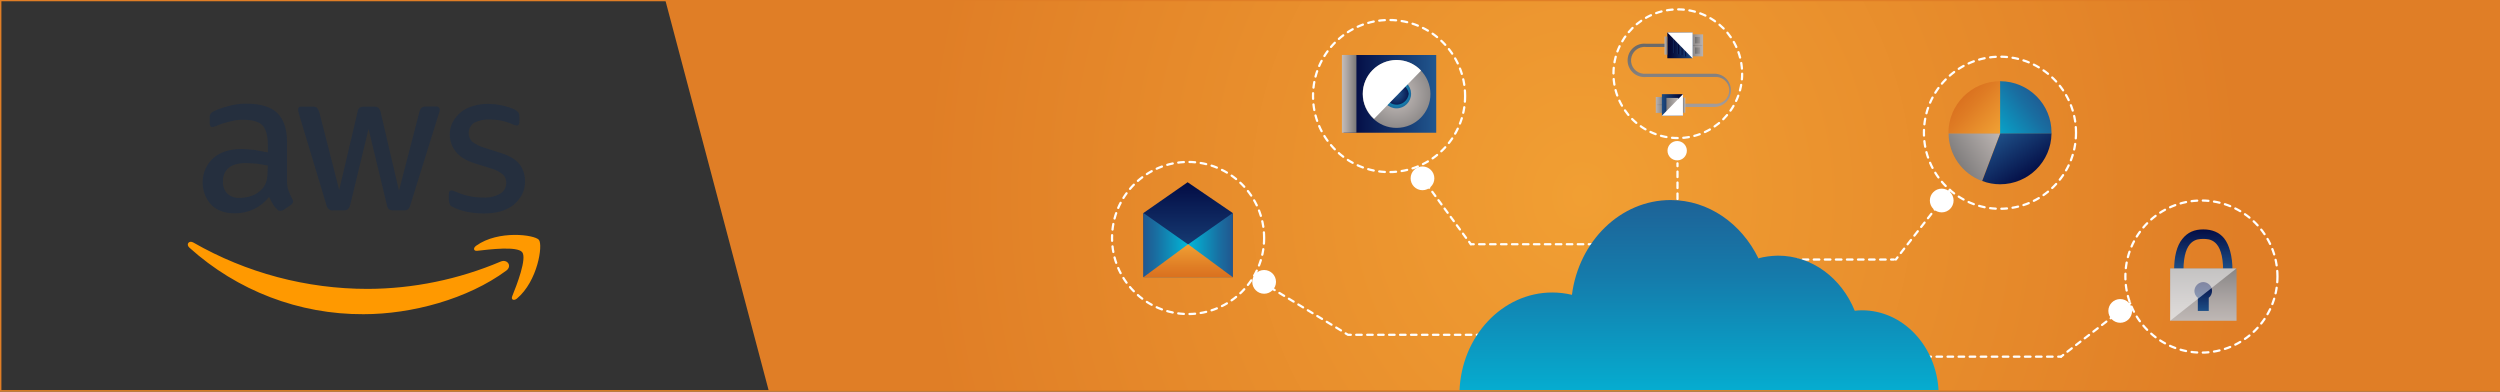<?xml version="1.0" encoding="utf-8"?>
<!-- Generator: Adobe Illustrator 26.2.1, SVG Export Plug-In . SVG Version: 6.00 Build 0)  -->
<svg version="1.1" id="Layer_1" xmlns="http://www.w3.org/2000/svg" xmlns:xlink="http://www.w3.org/1999/xlink" x="0px" y="0px"
	 viewBox="0 0 1600.9 250.8" style="enable-background:new 0 0 1600.9 250.8;" xml:space="preserve">
<rect x="0" y="0" width="1600.9" height="250.8" fill="#333333" stroke="none"/>
<style type="text/css">
	.st0{fill:url(#SVGID_1_);}
	.st1{fill:#252F3E;}
	.st2{fill:#FF9900;}
	.st3{fill:none;stroke:#FFFFFF;stroke-width:1.44;stroke-linecap:round;stroke-linejoin:round;}
	.st4{fill:none;stroke:#FFFFFF;stroke-width:1.44;stroke-linecap:round;stroke-linejoin:round;stroke-dasharray:3.51,3.51;}
	.st5{fill:none;stroke:#FFFFFF;stroke-width:1.44;stroke-linecap:round;stroke-linejoin:round;stroke-dasharray:3.55,3.55;}
	.st6{fill:none;stroke:#FFFFFF;stroke-width:1.44;stroke-linecap:round;stroke-linejoin:round;stroke-dasharray:3.32,3.32;}
	.st7{fill:none;stroke:#FFFFFF;stroke-width:1.44;stroke-linecap:round;stroke-linejoin:round;stroke-dasharray:3.53,3.53;}
	.st8{fill:none;stroke:#FFFFFF;stroke-width:1.44;stroke-linecap:round;stroke-linejoin:round;stroke-dasharray:3.5,3.5;}
	.st9{fill:none;stroke:#FFFFFF;stroke-width:1.44;stroke-linecap:round;stroke-linejoin:round;stroke-dasharray:3.54,3.54;}
	.st10{fill:#FFFFFF;}
	.st11{fill:none;stroke:#FFFFFF;stroke-width:1.44;stroke-linecap:round;stroke-linejoin:round;stroke-dasharray:3.6;}
	.st12{fill:url(#SVGID_00000111151096234462358690000000759238427866805426_);}
	.st13{fill:url(#SVGID_00000026162921793599938800000011005749697725977734_);}
	.st14{fill:url(#SVGID_00000046317858507013107850000012566715283545520312_);}
	.st15{fill:url(#SVGID_00000042710229795289799730000011096888916189077656_);}
	.st16{fill:url(#SVGID_00000003089416743119143170000010346667565862091955_);}
	.st17{fill:url(#SVGID_00000119082829655371285190000017029147811094249114_);}
	.st18{fill:url(#SVGID_00000089540272140354462070000015038027506685008306_);}
	.st19{fill:url(#SVGID_00000012431915484222484250000002048750749375357628_);}
	.st20{fill:url(#SVGID_00000018226707936983034220000009783285447072431777_);}
	.st21{fill:url(#SVGID_00000115492821541528271220000016141222487028023178_);}
	.st22{fill:url(#SVGID_00000017503545993157370940000014490602050246988459_);}
	.st23{fill:url(#SVGID_00000124868923793387599010000010280537301493655996_);}
	.st24{fill:url(#SVGID_00000136388904396856793650000006279098204504171925_);}
	.st25{fill:url(#SVGID_00000171713448486325758880000004486494364342166409_);}
	.st26{fill:url(#SVGID_00000155133851796804846400000014825503054261400237_);}
	.st27{fill:url(#SVGID_00000111155512296281956370000000739845446645134745_);}
	.st28{fill:url(#SVGID_00000139291344294942737850000000364375821082583947_);}
	.st29{fill:url(#SVGID_00000099636134031305726580000002410805347196221336_);}
	.st30{fill:url(#SVGID_00000102519715187625648290000013587850552587064713_);}
	.st31{fill:url(#SVGID_00000114754157296187731960000012578005843384220044_);}
	.st32{fill:url(#SVGID_00000017497901659283140240000016031154700365117831_);}
	.st33{fill:url(#SVGID_00000121265206507782617290000005766280429160944570_);}
	.st34{fill:url(#SVGID_00000070819279679911696030000008969105558026734267_);}
	.st35{fill:url(#SVGID_00000007406579071148453310000013989897835357611153_);}
	.st36{fill:url(#SVGID_00000087391527967025925070000008984112611290242226_);}
	.st37{fill:url(#SVGID_00000117657245539315545870000008591962543311325323_);}
	.st38{fill:url(#SVGID_00000042736688239379913260000009090696366466180009_);}
	.st39{fill:url(#SVGID_00000026871060394080554400000015998856505496203688_);}
	.st40{fill:url(#SVGID_00000104699302004612177660000015874197571528303000_);}
	.st41{fill:url(#SVGID_00000099662538755420860540000000771301620478342834_);}
	.st42{fill:url(#SVGID_00000165231285338264066040000008804497925358557834_);}
	.st43{fill:url(#SVGID_00000039854048203346816080000006847838278307040141_);}
	.st44{opacity:0.5;fill:#FFFFFF;enable-background:new    ;}
	.st45{fill:url(#SVGID_00000181069537557242706370000016951977026390306969_);}
	.st46{fill:none;stroke:#E07E26;stroke-miterlimit:10;}
</style>
<radialGradient id="SVGID_1_" cx="1449.114" cy="842.226" r="470.552" gradientTransform="matrix(0.9 0 0 -1 -290.99 967.562)" gradientUnits="userSpaceOnUse">
	<stop  offset="0" style="stop-color:#F19F33"/>
	<stop  offset="1" style="stop-color:#E07E26"/>
</radialGradient>
<path class="st0" d="M1600.4,250.3H492.3l-66.2-250h1174.3V250.3z"/>
<path class="st1" d="M289.7,132.4c2.7,1.4,5.7,2.5,8.7,3.1c3.8,0.8,7.7,1.2,11.5,1.2c3.6,0,7.2-0.4,10.6-1.3c3-0.9,5.9-2.3,8.4-4.2
	c2.2-1.9,4.1-4.2,5.4-6.7c1.4-2.7,2-5.7,1.9-8.7c0-3.8-1.2-7.5-3.4-10.5c-2.4-3-6.1-5.4-11.7-7.2l-10.6-3.4c-3-0.8-5.8-2.2-8.2-4
	c-3-3.2-2.9-8.2,0.2-11.2c0.3-0.3,0.7-0.6,1.1-0.9c3.1-1.5,6.6-2.3,10-2.1c5,0,9.9,1,14.4,3c0.9,0.5,1.9,0.8,2.8,0.9
	c1.2,0,1.8-0.7,1.8-2.4v-3.6c0-0.9-0.2-1.7-0.7-2.4c-0.6-0.7-1.4-1.4-2.2-1.8l-3.1-1.3l-4.2-1.2l-4.9-0.9l-4.9-0.3
	c-3.2,0-6.4,0.4-9.4,1.3c-2.9,0.8-5.6,2.1-7.9,3.9c-2.1,1.7-3.9,3.8-5.2,6.1c-1.4,2.5-2.1,5.4-2.1,8.2c0,4,1.3,7.8,3.7,10.9
	c2.5,3.3,6.4,5.8,12,7.6l10.9,3.4c2.7,0.7,5.3,2.1,7.5,3.9c1.4,1.4,2.1,3.3,2.1,5.2c0,2.9-1.4,5.6-3.9,7c-3.3,1.9-7.1,2.7-10.9,2.5
	c-3,0-6-0.3-9-0.9c-2.8-0.6-5.6-1.5-8.2-2.7l-1.9-0.7l-1.3-0.3c-1,0-1.6,0.9-1.6,2.4v3.7c0,0.7,0.1,1.4,0.4,2.1
	C287.9,131.2,288.7,132,289.7,132.4L289.7,132.4z M162.9,96c-2.6-0.3-5.3-0.5-7.9-0.6c-7.8,0-13.9,1.9-18.4,5.8
	c-8.6,7.9-9.2,21.3-1.3,30c3.7,3.6,8.7,5.4,15,5.4c8.6,0.1,16.7-3.7,22-10.5c0.7,1.5,1.5,3,2.4,4.5c0.7,1.3,1.6,2.4,2.7,3.4
	c0.5,0.7,1.3,1.1,2.1,1c0.7,0,1.5-0.2,2.1-0.6l4.6-3.1c0.8-0.5,1.3-1.3,1.5-2.2c0-0.7-0.2-1.3-0.6-1.8c-0.9-1.7-1.7-3.5-2.4-5.4
	c-0.7-2.1-1-4.4-0.9-6.6V90.9c0-8.2-2.1-14.4-6.1-18.4c-4-4-10.8-6.1-19.6-6.1c-3.9-0.1-7.9,0.4-11.7,1.5c-3.3,0.8-6.4,1.9-9.4,3.3
	c-0.8,0.4-1.6,0.9-2.1,1.6c-0.5,0.7-0.7,1.7-0.6,2.5V79c0,1.5,0.6,2.4,1.6,2.4l1.2-0.3c0.9-0.2,1.7-0.5,2.5-0.9
	c2.6-1.1,5.3-1.9,8.1-2.5c2.6-0.7,5.4-1.1,8.1-1c5.7,0,9.9,1.2,12.1,3.4c2.2,2.2,3.6,6.4,3.6,12.1v5.4L162.9,96z M171.4,109.2
	c0,2.2-0.2,4.4-0.7,6.6c-0.5,1.8-1.4,3.4-2.5,4.8c-1.9,2.2-4.3,3.9-7,4.8c-2.5,0.9-5.1,1.3-7.8,1.3c-2.9,0.2-5.7-0.8-7.8-2.7
	c-2-2.1-3.1-5-2.8-7.9c-0.2-3.3,1.2-6.6,3.7-8.7c2.4-1.9,6.1-3,11.1-3l7,0.4l6.9,1.2L171.4,109.2z M209,131.2
	c0.2,1.1,0.8,2.1,1.6,2.8c0.8,0.6,1.8,0.9,2.8,0.7h6.4c1.1,0.1,2.1-0.2,3-0.7c0.7-0.9,1.3-1.9,1.5-3L236,82.6l11.7,48.4
	c0.1,1.1,0.6,2.2,1.3,3c1,0.5,2,0.8,3.1,0.7h6.4c1,0.1,2-0.2,2.8-0.7c0.8-0.8,1.3-1.8,1.5-2.8l18.7-60c0-0.4,0.1-0.7,0.1-1.2
	s-0.7-1.8-1.9-1.8H273c-1.1-0.1-2.1,0.2-3,0.7c-0.8,0.8-1.3,1.9-1.5,3l-13,50.2L243.8,72c-0.2-1.1-0.7-2.2-1.5-3
	c-0.9-0.6-1.9-0.8-3-0.7h-6c-1.1-0.1-2.2,0.2-3.1,0.7c-0.8,0.8-1.2,1.9-1.3,3l-11.7,49.6L204.5,72c-0.3-1.1-0.8-2.1-1.5-3
	c-0.9-0.6-1.9-0.8-3-0.7h-7.3c-0.9-0.1-1.7,0.6-1.8,1.5c0,0.1,0,0.2,0,0.3c0.1,1.1,0.3,2.1,0.6,3.1L209,131.2z"/>
<path class="st2" d="M320.6,167.5c-26.9,11.4-55.9,17.4-85.1,17.5c-39.2,0-77.7-10.2-111.7-29.7c-2.8-1.6-4.9,1.2-2.5,3.3
	c30.6,27.6,70.3,42.8,111.5,42.6c30.9,0,66.7-9.7,91.4-27.9C328.2,170.3,324.8,165.7,320.6,167.5L320.6,167.5z M305,157.3
	c-2.2,1.5-1.8,3.6,0.6,3.3c7.9-0.9,25.6-3.1,28.8,0.9c3.1,4-3.4,20.8-6.4,28.2c-0.9,2.2,1,3.1,3,1.5c13.3-11.1,16.8-34.3,14.1-37.6
	S319.1,147.2,305,157.3L305,157.3z"/>
<g>
	<path class="st3" d="M954.6,214.4h-1.8"/>
	<path class="st4" d="M949.2,214.4h-82.4"/>
	<path class="st3" d="M865,214.4h-1.8 M863.2,214.4l-1.5-0.9"/>
	<path class="st5" d="M858.7,211.6l-47-28.6"/>
	<path class="st3" d="M810.2,182l-1.6-0.9 M941.9,156.4l-1.1-1.5"/>
	<path class="st6" d="M938.8,152.3l-22.6-30.8"/>
	<path class="st3" d="M915.2,120.2l-1-1.5 M1214,166.2l1.1-1.4"/>
	<path class="st7" d="M1217.2,162l29.3-37.5"/>
	<path class="st3" d="M1247.6,123.1l1.1-1.5 M1319.8,228.4l1.4-1.1"/>
	<path class="st8" d="M1323.9,225.2l37.4-28.9"/>
	<path class="st3" d="M1362.7,195.3l1.4-1.1 M1033.2,156.4h-1.8"/>
	<path class="st4" d="M1027.9,156.4h-82.5"/>
	<path class="st3" d="M943.7,156.4h-1.8 M1074.2,195.9v-1.8"/>
	<path class="st4" d="M1074.2,190.6v-82.4"/>
	<path class="st3" d="M1074.2,106.4v-1.8 M1212.8,166.2h-1.8"/>
	<path class="st9" d="M1207.5,166.2h-90.2"/>
	<path class="st3" d="M1115.5,166.2h-1.8 M1319.8,228.4h-1.8"/>
	<path class="st9" d="M1314.4,228.4h-90.2"/>
	<path class="st3" d="M1222.4,228.4h-1.8"/>
</g>
<g>
	<circle class="st10" cx="1243.4" cy="128.4" r="7.6"/>
	<circle class="st10" cx="1357.7" cy="199.1" r="7.6"/>
	<circle class="st10" cx="1074" cy="96.5" r="6.2"/>
	<circle class="st10" cx="910.9" cy="114.2" r="7.6"/>
	<circle class="st10" cx="809.5" cy="180.5" r="7.6"/>
</g>
<g>
	<circle class="st11" cx="760.8" cy="152.4" r="48.7"/>
	<circle class="st11" cx="889.5" cy="61.5" r="48.7"/>
	<circle class="st11" cx="1280.7" cy="85" r="48.7"/>
	<circle class="st11" cx="1409.7" cy="177.1" r="48.7"/>
	<circle class="st11" cx="1074.4" cy="47.2" r="41.2"/>
</g>
<linearGradient id="SVGID_00000146476550313182926090000013492616545658561965_" gradientUnits="userSpaceOnUse" x1="1577.659" y1="939.506" x2="1577.659" y2="899.016" gradientTransform="matrix(1 0 0 -1 -502.362 967.562)">
	<stop  offset="0" style="stop-color:#6A6969"/>
	<stop  offset="0.33" style="stop-color:#797776"/>
	<stop  offset="0.95" style="stop-color:#A09A99"/>
	<stop  offset="1" style="stop-color:#A39D9C"/>
</linearGradient>
<path style="fill:url(#SVGID_00000146476550313182926090000013492616545658561965_);" d="M1108.4,57.9c0.1-5.9-4.6-10.6-10.5-10.7
	c0,0-0.1,0-0.1,0H1054c-4.7,0.5-9-2.9-9.5-7.6c-0.5-4.7,2.9-9,7.6-9.5c0.6-0.1,1.2-0.1,1.9,0h12.6V28H1054
	c-5.9-0.6-11.1,3.7-11.7,9.6c-0.6,5.9,3.7,11.1,9.6,11.7c0.7,0.1,1.4,0.1,2.1,0h43.8c4.7-0.5,9,2.9,9.5,7.6c0.5,4.7-2.9,9-7.6,9.5
	c-0.6,0.1-1.2,0.1-1.9,0h-28.7v2.1h28.7C1103.6,68.5,1108.4,63.8,1108.4,57.9z"/>
<linearGradient id="SVGID_00000167372787721894263980000016711280257311678340_" gradientUnits="userSpaceOnUse" x1="1583.685" y1="938.486" x2="1594.945" y2="938.486" gradientTransform="matrix(1 0 0 -1 -502.362 967.562)">
	<stop  offset="0" style="stop-color:#7A7878"/>
	<stop  offset="0.64" style="stop-color:#ADA7A5"/>
	<stop  offset="1" style="stop-color:#C5BDBA"/>
</linearGradient>
<path style="fill:url(#SVGID_00000167372787721894263980000016711280257311678340_);" d="M1083.3,22h7.3v14.1h-7.3V22z"/>
<linearGradient id="SVGID_00000139989392204110505430000017940634853057935235_" gradientUnits="userSpaceOnUse" x1="1568.236" y1="938.451" x2="1587.695" y2="938.451" gradientTransform="matrix(1 0 0 -1 -502.362 967.562)">
	<stop  offset="0" style="stop-color:#00002D"/>
	<stop  offset="0.17" style="stop-color:#030835"/>
	<stop  offset="0.44" style="stop-color:#0B1C4D"/>
	<stop  offset="0.78" style="stop-color:#173D72"/>
	<stop  offset="1" style="stop-color:#21578F"/>
</linearGradient>
<path style="fill:url(#SVGID_00000139989392204110505430000017940634853057935235_);" d="M1067.7,20.8h16.1v16.5h-16.1V20.8z"/>
<linearGradient id="SVGID_00000178205214452795778250000010080986255882536589_" gradientUnits="userSpaceOnUse" x1="1587.165" y1="941.801" x2="1591.335" y2="941.801" gradientTransform="matrix(1 0 0 -1 -502.362 967.562)">
	<stop  offset="0" style="stop-color:#6A6969"/>
	<stop  offset="0.33" style="stop-color:#797776"/>
	<stop  offset="0.95" style="stop-color:#A09A99"/>
	<stop  offset="1" style="stop-color:#A39D9C"/>
</linearGradient>
<path style="fill:url(#SVGID_00000178205214452795778250000010080986255882536589_);" d="M1085.4,23.7h3.3v4.1h-3.3V23.7z"/>
<linearGradient id="SVGID_00000147212110363119466870000002986361588440518840_" gradientUnits="userSpaceOnUse" x1="1587.165" y1="935.106" x2="1591.335" y2="935.106" gradientTransform="matrix(1 0 0 -1 -502.362 967.562)">
	<stop  offset="0" style="stop-color:#6A6969"/>
	<stop  offset="0.33" style="stop-color:#797776"/>
	<stop  offset="0.95" style="stop-color:#A09A99"/>
	<stop  offset="1" style="stop-color:#A39D9C"/>
</linearGradient>
<path style="fill:url(#SVGID_00000147212110363119466870000002986361588440518840_);" d="M1085.4,30.4h3.3v4h-3.3V30.4z"/>
<linearGradient id="SVGID_00000077311399377684428630000011499872864031179174_" gradientUnits="userSpaceOnUse" x1="1585.105" y1="938.551" x2="1592.945" y2="938.551" gradientTransform="matrix(1 0 0 -1 -502.362 967.562)">
	<stop  offset="0" style="stop-color:#6A6969"/>
	<stop  offset="0.33" style="stop-color:#797776"/>
	<stop  offset="0.95" style="stop-color:#A09A99"/>
	<stop  offset="1" style="stop-color:#A39D9C"/>
</linearGradient>
<path style="fill:url(#SVGID_00000077311399377684428630000011499872864031179174_);" d="M1083.9,28.8h6.2v0.4h-6.2V28.8z"/>
<linearGradient id="SVGID_00000172441333619004594340000007998526199313075372_" gradientUnits="userSpaceOnUse" x1="1580.455" y1="938.406" x2="1582.355" y2="938.406" gradientTransform="matrix(1 0 0 -1 -502.362 967.562)">
	<stop  offset="0.16" style="stop-color:#21578F"/>
	<stop  offset="0.29" style="stop-color:#194177"/>
	<stop  offset="0.56" style="stop-color:#0B1E4F"/>
	<stop  offset="0.76" style="stop-color:#030836"/>
	<stop  offset="0.89" style="stop-color:#00002D"/>
</linearGradient>
<path style="fill:url(#SVGID_00000172441333619004594340000007998526199313075372_);" d="M1078.7,22.1h1v14h-1V22.1z"/>
<linearGradient id="SVGID_00000074403614516172730410000003330516052759284649_" gradientUnits="userSpaceOnUse" x1="1578.095" y1="938.391" x2="1580.005" y2="938.391" gradientTransform="matrix(1 0 0 -1 -502.362 967.562)">
	<stop  offset="0.18" style="stop-color:#21578F"/>
	<stop  offset="0.31" style="stop-color:#194177"/>
	<stop  offset="0.57" style="stop-color:#0B1E4F"/>
	<stop  offset="0.77" style="stop-color:#030836"/>
	<stop  offset="0.89" style="stop-color:#00002D"/>
</linearGradient>
<path style="fill:url(#SVGID_00000074403614516172730410000003330516052759284649_);" d="M1076.3,23h1v12.3h-1V23z"/>
<linearGradient id="SVGID_00000025404083255500239530000010851688926735592329_" gradientUnits="userSpaceOnUse" x1="1575.745" y1="938.446" x2="1577.646" y2="938.446" gradientTransform="matrix(1 0 0 -1 -502.362 967.562)">
	<stop  offset="0" style="stop-color:#21578F"/>
	<stop  offset="0.17" style="stop-color:#194177"/>
	<stop  offset="0.49" style="stop-color:#0B1E4F"/>
	<stop  offset="0.74" style="stop-color:#030836"/>
	<stop  offset="0.89" style="stop-color:#00002D"/>
</linearGradient>
<path style="fill:url(#SVGID_00000025404083255500239530000010851688926735592329_);" d="M1074,23.5h1v11.2h-1V23.5z"/>
<linearGradient id="SVGID_00000155119105136072788180000016764226130571969927_" gradientUnits="userSpaceOnUse" x1="1573.396" y1="938.406" x2="1575.295" y2="938.406" gradientTransform="matrix(1 0 0 -1 -502.362 967.562)">
	<stop  offset="0" style="stop-color:#21578F"/>
	<stop  offset="0.17" style="stop-color:#194177"/>
	<stop  offset="0.49" style="stop-color:#0B1E4F"/>
	<stop  offset="0.74" style="stop-color:#030836"/>
	<stop  offset="0.89" style="stop-color:#00002D"/>
</linearGradient>
<path style="fill:url(#SVGID_00000155119105136072788180000016764226130571969927_);" d="M1071.6,24.3h1V34h-1V24.3z"/>
<path class="st10" d="M1067.7,20.8h16.2v16.6C1083.9,37.4,1067.7,20.8,1067.7,20.8z"/>
<linearGradient id="SVGID_00000154389809749555646510000002321374361004767641_" gradientUnits="userSpaceOnUse" x1="1568.025" y1="938.316" x2="1570.205" y2="938.316" gradientTransform="matrix(1 0 0 -1 -502.362 967.562)">
	<stop  offset="0" style="stop-color:#C5BDBA"/>
	<stop  offset="0.36" style="stop-color:#ADA7A5"/>
	<stop  offset="1" style="stop-color:#7A7878"/>
</linearGradient>
<path style="fill:url(#SVGID_00000154389809749555646510000002321374361004767641_);" d="M1065.9,23.4h1.8v11.6h-1.8V23.4z"/>
<linearGradient id="SVGID_00000085209470204239861000000012282474138649407923_" gradientUnits="userSpaceOnUse" x1="5342.571" y1="4474.536" x2="5342.571" y2="4481.266" gradientTransform="matrix(0 1 -1 0 5540.359 -5275.319)">
	<stop  offset="0" style="stop-color:#7A7878"/>
	<stop  offset="0.64" style="stop-color:#ADA7A5"/>
	<stop  offset="1" style="stop-color:#C5BDBA"/>
</linearGradient>
<path style="fill:url(#SVGID_00000085209470204239861000000012282474138649407923_);" d="M1060.3,62.1h4.4v10.2h-4.4V62.1z"/>
<linearGradient id="SVGID_00000132796793653170678400000009420199101399240614_" gradientUnits="userSpaceOnUse" x1="5342.485" y1="4475.456" x2="5342.485" y2="4479.626" gradientTransform="matrix(0 1 -1 0 5540.359 -5275.319)">
	<stop  offset="0" style="stop-color:#6A6969"/>
	<stop  offset="0.33" style="stop-color:#797776"/>
	<stop  offset="0.95" style="stop-color:#A09A99"/>
	<stop  offset="1" style="stop-color:#A39D9C"/>
</linearGradient>
<path style="fill:url(#SVGID_00000132796793653170678400000009420199101399240614_);" d="M1061.1,67h3.3v0.3h-3.3V67z"/>
<linearGradient id="SVGID_00000156580975111009914650000001590223363226740901_" gradientUnits="userSpaceOnUse" x1="5342.556" y1="4461.206" x2="5342.556" y2="4477.436" gradientTransform="matrix(0 1 -1 0 5540.359 -5275.319)">
	<stop  offset="0" style="stop-color:#00002D"/>
	<stop  offset="0.17" style="stop-color:#030835"/>
	<stop  offset="0.44" style="stop-color:#0B1C4D"/>
	<stop  offset="0.78" style="stop-color:#173D72"/>
	<stop  offset="1" style="stop-color:#21578F"/>
</linearGradient>
<path style="fill:url(#SVGID_00000156580975111009914650000001590223363226740901_);" d="M1064.2,60.3h13.4v13.8h-13.4V60.3z"/>
<linearGradient id="SVGID_00000023977280522321393610000016323762449917391799_" gradientUnits="userSpaceOnUse" x1="5342.531" y1="4464.736" x2="5342.531" y2="4474.006" gradientTransform="matrix(0 1 -1 0 5540.359 -5275.319)">
	<stop  offset="0" style="stop-color:#C5BDBA"/>
	<stop  offset="0.36" style="stop-color:#ADA7A5"/>
	<stop  offset="1" style="stop-color:#7A7878"/>
</linearGradient>
<path style="fill:url(#SVGID_00000023977280522321393610000016323762449917391799_);" d="M1067.1,62.7h7.7v8.9h-7.7V62.7z"/>
<linearGradient id="SVGID_00000145765891909694917500000012766324199775283597_" gradientUnits="userSpaceOnUse" x1="5342.706" y1="4461.036" x2="5342.706" y2="4462.856" gradientTransform="matrix(0 1 -1 0 5540.359 -5275.319)">
	<stop  offset="0" style="stop-color:#C5BDBA"/>
	<stop  offset="0.36" style="stop-color:#ADA7A5"/>
	<stop  offset="1" style="stop-color:#7A7878"/>
</linearGradient>
<path style="fill:url(#SVGID_00000145765891909694917500000012766324199775283597_);" d="M1077.7,62.5h1.5v9.7h-1.5V62.5z"/>
<path class="st10" d="M1077.7,74.1V60.3l-13.5,13.8H1077.7z"/>
<linearGradient id="SVGID_00000076604020765977966830000015450204642137608879_" gradientUnits="userSpaceOnUse" x1="1772.392" y1="878.294" x2="1811.112" y2="907.434" gradientTransform="matrix(1 0 0 -1 -502.362 967.562)">
	<stop  offset="0" style="stop-color:#00BADA"/>
	<stop  offset="0.15" style="stop-color:#05AACE"/>
	<stop  offset="0.72" style="stop-color:#196EA1"/>
	<stop  offset="1" style="stop-color:#21578F"/>
</linearGradient>
<path style="fill:url(#SVGID_00000076604020765977966830000015450204642137608879_);" d="M1280.7,52L1280.7,52l-0.1,33.7h33.1V85
	c0.1-18.2-14.6-32.9-32.8-33C1280.8,52,1280.7,52,1280.7,52z"/>
<linearGradient id="SVGID_00000125574227187805668100000000834654169048470458_" gradientUnits="userSpaceOnUse" x1="1788.15" y1="879.351" x2="1754.23" y2="909.961" gradientTransform="matrix(1 0 0 -1 -502.362 967.562)">
	<stop  offset="0" style="stop-color:#F4AA38"/>
	<stop  offset="0.66" style="stop-color:#DF7C24"/>
	<stop  offset="1" style="stop-color:#D76A1C"/>
</linearGradient>
<path style="fill:url(#SVGID_00000125574227187805668100000000834654169048470458_);" d="M1280.8,85.5V52h-0.1
	c-18.2,0.1-33,14.9-33,33.1c0,0.1,0.1,0.3,0.1,0.4L1280.8,85.5z"/>
<linearGradient id="SVGID_00000158751738833067637890000013501627993419347127_" gradientUnits="userSpaceOnUse" x1="1786.263" y1="884.19" x2="1749.873" y2="859.35" gradientTransform="matrix(1 0 0 -1 -502.362 967.562)">
	<stop  offset="0" style="stop-color:#C5BDBA"/>
	<stop  offset="0.9" style="stop-color:#7A7878"/>
</linearGradient>
<path style="fill:url(#SVGID_00000158751738833067637890000013501627993419347127_);" d="M1280.8,85.5h-33
	c0.1,13.6,8.7,25.7,21.4,30.4L1280.8,85.5z"/>
<linearGradient id="SVGID_00000137812784167720472250000016288863309201515160_" gradientUnits="userSpaceOnUse" x1="1805.114" y1="850.318" x2="1781.145" y2="885.369" gradientTransform="matrix(1 0 0 -1 -502.362 967.562)">
	<stop  offset="0" style="stop-color:#00043C"/>
	<stop  offset="1" style="stop-color:#21578F"/>
</linearGradient>
<path style="fill:url(#SVGID_00000137812784167720472250000016288863309201515160_);" d="M1280.9,85.5l-11.6,30.4
	c3.7,1.4,7.6,2.1,11.5,2.1c18,0,32.7-14.5,32.9-32.5H1280.9z"/>
<linearGradient id="SVGID_00000038403511179550248590000011826325151730309010_" gradientUnits="userSpaceOnUse" x1="1362.726" y1="907.446" x2="1422.025" y2="907.446" gradientTransform="matrix(1 0 0 -1 -502.362 967.562)">
	<stop  offset="0" style="stop-color:#00043C"/>
	<stop  offset="1" style="stop-color:#21578F"/>
</linearGradient>
<path style="fill:url(#SVGID_00000038403511179550248590000011826325151730309010_);" d="M860.4,35.2h59.3V85h-59.3V35.2z"/>
<linearGradient id="SVGID_00000142148879379990148330000002711266407639717821_" gradientUnits="userSpaceOnUse" x1="1361.585" y1="907.446" x2="1370.835" y2="907.446" gradientTransform="matrix(1 0 0 -1 -502.362 967.562)">
	<stop  offset="0" style="stop-color:#C5BDBA"/>
	<stop  offset="0.36" style="stop-color:#ADA7A5"/>
	<stop  offset="1" style="stop-color:#7A7878"/>
</linearGradient>
<path style="fill:url(#SVGID_00000142148879379990148330000002711266407639717821_);" d="M859.3,35.2h9.3V85h-9.3V35.2z"/>
<radialGradient id="SVGID_00000177467513835080404540000011249156607103819677_" cx="1396.675" cy="907.436" r="29.39" gradientTransform="matrix(1 0 0 -1 -502.362 967.562)" gradientUnits="userSpaceOnUse">
	<stop  offset="0" style="stop-color:#C5BDBA"/>
	<stop  offset="0.36" style="stop-color:#ADA7A5"/>
	<stop  offset="1" style="stop-color:#7A7878"/>
</radialGradient>
<path style="fill:url(#SVGID_00000177467513835080404540000011249156607103819677_);" d="M916,60.1c0.1,12-9.6,21.7-21.6,21.8
	c-12,0.1-21.7-9.6-21.8-21.6s9.6-21.7,21.6-21.8c0,0,0.1,0,0.1,0C906.2,38.5,915.9,48.2,916,60.1z"/>
<radialGradient id="SVGID_00000034781601940495698110000002991366653163094196_" cx="1396.675" cy="907.426" r="10.996" gradientTransform="matrix(1 0 0 -1 -502.362 967.562)" gradientUnits="userSpaceOnUse">
	<stop  offset="0" style="stop-color:#00BADA"/>
	<stop  offset="0.2" style="stop-color:#05ACCF"/>
	<stop  offset="0.58" style="stop-color:#1187B3"/>
	<stop  offset="1" style="stop-color:#21578F"/>
</radialGradient>
<path style="fill:url(#SVGID_00000034781601940495698110000002991366653163094196_);" d="M903.6,60.1c0,5.1-4.2,9.3-9.3,9.3
	s-9.3-4.2-9.3-9.3s4.2-9.3,9.3-9.3l0,0c5.1-0.1,9.2,4,9.3,9.1C903.6,60,903.6,60.1,903.6,60.1z"/>
<radialGradient id="SVGID_00000060709890782589636580000014525799801175080638_" cx="1396.675" cy="907.426" r="10.407" gradientTransform="matrix(1 0 0 -1 -502.362 967.562)" gradientUnits="userSpaceOnUse">
	<stop  offset="0" style="stop-color:#21578F"/>
	<stop  offset="1" style="stop-color:#00043C"/>
</radialGradient>
<path style="fill:url(#SVGID_00000060709890782589636580000014525799801175080638_);" d="M902.1,60.1c-0.5,4.3-4.4,7.4-8.6,6.9
	c-3.6-0.4-6.5-3.3-6.9-6.9c0.5-4.3,4.4-7.4,8.6-6.9C898.8,53.7,901.7,56.5,902.1,60.1z"/>
<path class="st10" d="M879.9,76.1c-4.6-4.1-7.2-9.9-7.2-16c0-11.9,9.6-21.6,21.5-21.7c6,0,11.7,2.4,15.8,6.8L879.9,76.1z"/>
<linearGradient id="SVGID_00000170250717499100186050000006882358810555694271_" gradientUnits="userSpaceOnUse" x1="1263.125" y1="786.626" x2="1263.125" y2="857.326" gradientTransform="matrix(1 0 0 -1 -502.362 967.562)">
	<stop  offset="0" style="stop-color:#21578F"/>
	<stop  offset="1" style="stop-color:#00043C"/>
</linearGradient>
<path style="fill:url(#SVGID_00000170250717499100186050000006882358810555694271_);" d="M789.4,177.5h-57.2v-41.1l28.3-19.7
	l28.9,19.7V177.5L789.4,177.5z"/>
<linearGradient id="SVGID_00000041253655952638176760000008384939430642399622_" gradientUnits="userSpaceOnUse" x1="1234.555" y1="810.576" x2="1263.825" y2="810.576" gradientTransform="matrix(1 0 0 -1 -502.362 967.562)">
	<stop  offset="0" style="stop-color:#21578F"/>
	<stop  offset="0.28" style="stop-color:#196EA1"/>
	<stop  offset="0.85" style="stop-color:#05AACE"/>
	<stop  offset="1" style="stop-color:#00BADA"/>
</linearGradient>
<path style="fill:url(#SVGID_00000041253655952638176760000008384939430642399622_);" d="M732.2,177.5v-41.1l29.3,20.6L732.2,177.5
	L732.2,177.5z"/>
<linearGradient id="SVGID_00000050650980017405680500000012381695715997104301_" gradientUnits="userSpaceOnUse" x1="1262.425" y1="810.576" x2="1291.695" y2="810.576" gradientTransform="matrix(1 0 0 -1 -502.362 967.562)">
	<stop  offset="0" style="stop-color:#00BADA"/>
	<stop  offset="0.15" style="stop-color:#05AACE"/>
	<stop  offset="0.72" style="stop-color:#196EA1"/>
	<stop  offset="1" style="stop-color:#21578F"/>
</linearGradient>
<path style="fill:url(#SVGID_00000050650980017405680500000012381695715997104301_);" d="M789.4,177.5v-41.1L760.1,157L789.4,177.5
	L789.4,177.5z"/>
<linearGradient id="SVGID_00000164500308453596473290000005594525820234981276_" gradientUnits="userSpaceOnUse" x1="1263.125" y1="786.136" x2="1263.125" y2="815.686" gradientTransform="matrix(1 0 0 -1 -502.362 967.562)">
	<stop  offset="0" style="stop-color:#D76A1C"/>
	<stop  offset="0.34" style="stop-color:#DF7C24"/>
	<stop  offset="1" style="stop-color:#F4AA38"/>
</linearGradient>
<path style="fill:url(#SVGID_00000164500308453596473290000005594525820234981276_);" d="M789.4,177.5h-57.2l28.6-21.1L789.4,177.5
	L789.4,177.5z"/>
<linearGradient id="SVGID_00000107558568599941113060000013041047099272582544_" gradientUnits="userSpaceOnUse" x1="1913.226" y1="791.846" x2="1913.226" y2="823.916" gradientTransform="matrix(1 0 0 -1 -502.362 967.562)">
	<stop  offset="0" style="stop-color:#21578F"/>
	<stop  offset="1" style="stop-color:#00043C"/>
</linearGradient>
<path style="fill:url(#SVGID_00000107558568599941113060000013041047099272582544_);" d="M1429.6,173.3h-6
	c0-20.3-8.9-20.3-12.7-20.3s-12.7,0-12.7,20.3h-6c0-9,1.7-15.8,5.2-20.2s7.8-6.2,13.5-6.2s10.3,1.9,13.4,5.8
	S1429.6,163.8,1429.6,173.3L1429.6,173.3z"/>
<linearGradient id="SVGID_00000024681612883902608150000002045722535301185193_" gradientUnits="userSpaceOnUse" x1="1913.275" y1="758.146" x2="1913.275" y2="804.276" gradientTransform="matrix(1 0 0 -1 -502.362 967.562)">
	<stop  offset="0" style="stop-color:#C5BDBA"/>
	<stop  offset="0.36" style="stop-color:#ADA7A5"/>
	<stop  offset="1" style="stop-color:#7A7878"/>
</linearGradient>
<path style="fill:url(#SVGID_00000024681612883902608150000002045722535301185193_);" d="M1389.7,171.9h42.5v33.5h-42.5V171.9z"/>
<linearGradient id="SVGID_00000071537172289675809900000002456830083042475414_" gradientUnits="userSpaceOnUse" x1="1913.176" y1="765.996" x2="1913.176" y2="789.076" gradientTransform="matrix(1 0 0 -1 -502.362 967.562)">
	<stop  offset="0" style="stop-color:#21578F"/>
	<stop  offset="1" style="stop-color:#00043C"/>
</linearGradient>
<path style="fill:url(#SVGID_00000071537172289675809900000002456830083042475414_);" d="M1416.5,186.3c0-3.1-2.5-5.6-5.6-5.7
	c-3.1,0.1-5.6,2.6-5.7,5.7c0,1.7,0.8,3.4,2.2,4.4v8.4h7v-8.4C1415.7,189.7,1416.5,188,1416.5,186.3z"/>
<path class="st44" d="M1389.7,205.4v-33.5h42.4L1389.7,205.4z"/>
<linearGradient id="SVGID_00000141445542669102341700000014644227627985981839_" gradientUnits="userSpaceOnUse" x1="1590.325" y1="698.936" x2="1590.325" y2="871.896" gradientTransform="matrix(1 0 0 -1 -502.362 967.562)">
	<stop  offset="0" style="stop-color:#00BADA"/>
	<stop  offset="0.16" style="stop-color:#07A6CB"/>
	<stop  offset="0.53" style="stop-color:#157BAB"/>
	<stop  offset="0.83" style="stop-color:#1E6196"/>
	<stop  offset="1" style="stop-color:#21578F"/>
</linearGradient>
<path style="fill:url(#SVGID_00000141445542669102341700000014644227627985981839_);" d="M1241.4,250.5
	c-1.3-28.8-22.7-51.8-49.1-51.8c-1.5,0-3.1,0.1-4.6,0.3c-8.4-20.8-27.2-35.3-49.2-35.3c-4.2,0.1-8.4,0.6-12.5,1.7
	c-10.8-22.2-31.9-37.3-56.2-37.3c-32.2,0-58.8,26.5-63.2,60.7c-4.1-1-8.4-1.5-12.6-1.5c-32,0-58.2,28.1-59.4,63.2L1241.4,250.5z"/>
<path class="st46" d="M0.4,0.3h1600v250H0.4V0.3z"/>
</svg>
